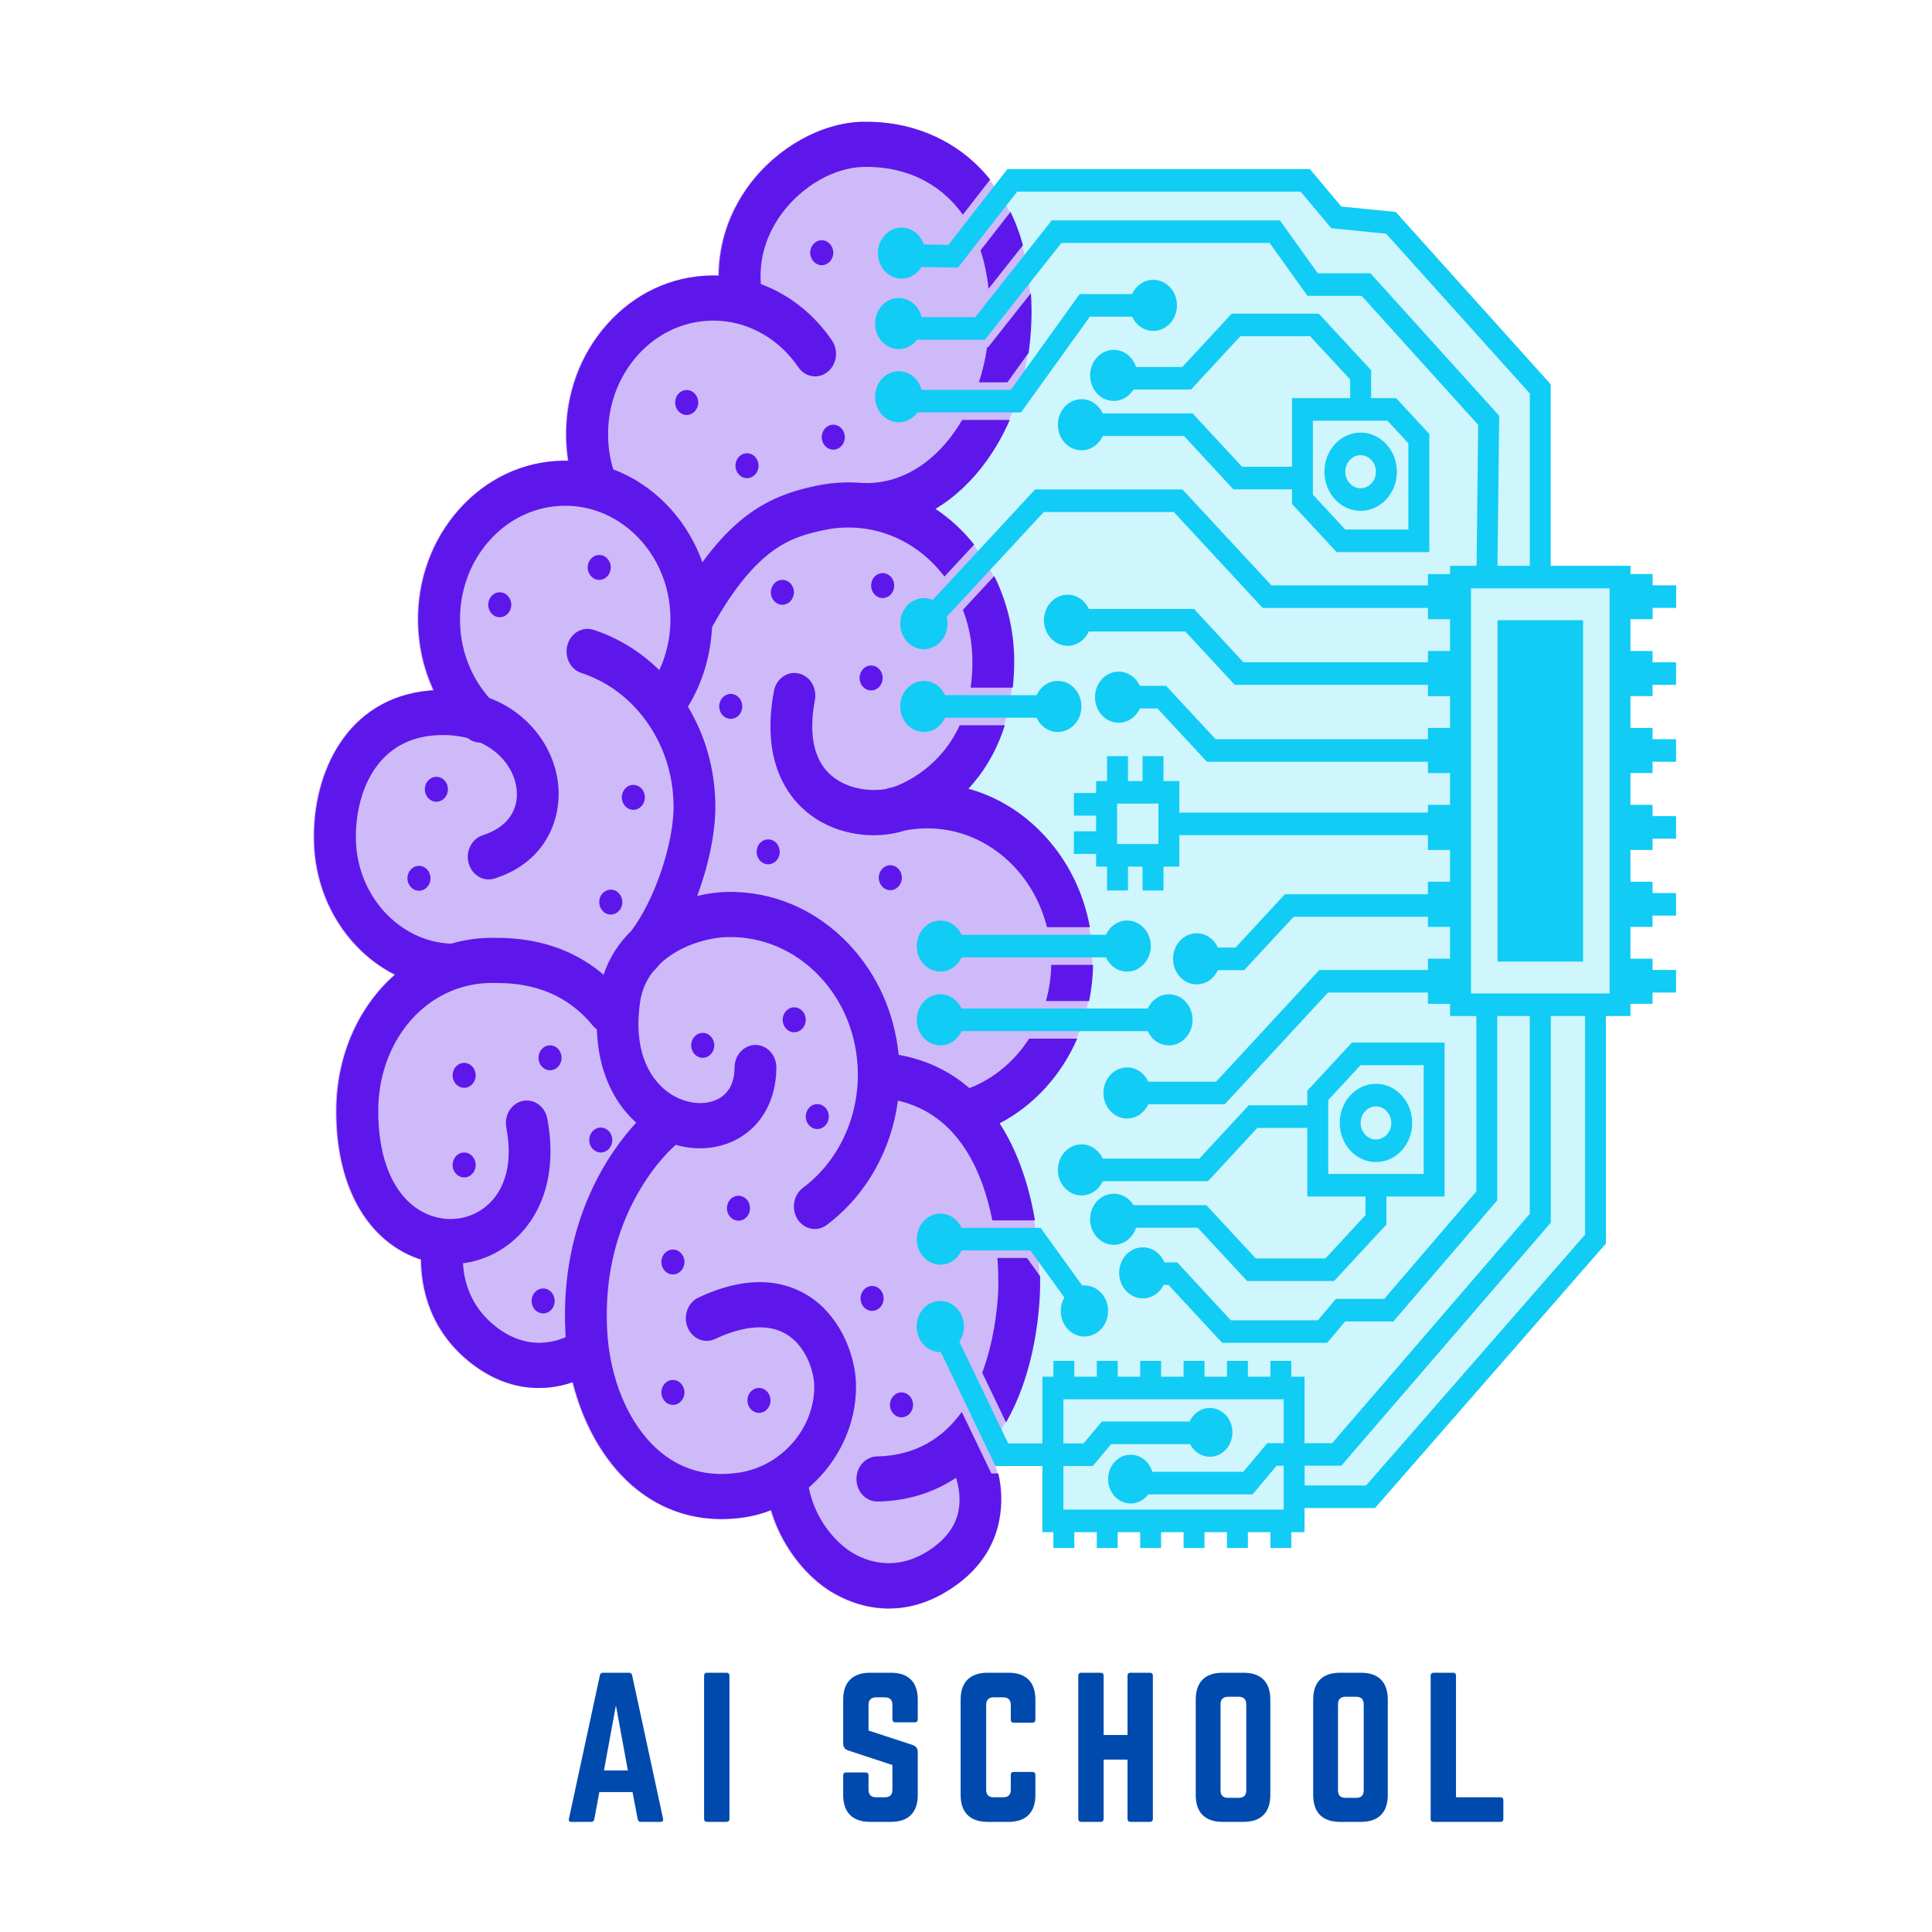 <svg xmlns="http://www.w3.org/2000/svg" xmlns:xlink="http://www.w3.org/1999/xlink" width="500" zoomAndPan="magnify" viewBox="0 0 375 375" height="500" preserveAspectRatio="xMidYMid meet" version="1.0"><defs><filter x="0%" y="0%" width="100%" height="100%" id="72229bd213"><feColorMatrix values="0 0 0 0 1 0 0 0 0 1 0 0 0 0 1 0 0 0 1 0" color-interpolation-filters="sRGB"/></filter><g/><clipPath id="c7a7f7cccc"><path d="M 60.797 23.582 L 213 23.582 L 213 312.332 L 60.797 312.332 Z M 60.797 23.582 " clip-rule="nonzero"/></clipPath><mask id="b58307851b"><g filter="url(#72229bd213)"><rect x="-37.5" width="450" fill="#000000" y="-37.5" height="450" fill-opacity="0.3"/></g></mask><clipPath id="de3c176aa4"><path d="M 0.797 0.582 L 152.398 0.582 L 152.398 289.332 L 0.797 289.332 Z M 0.797 0.582 " clip-rule="nonzero"/></clipPath><clipPath id="e89772b8a5"><rect x="0" width="153" y="0" height="290"/></clipPath><mask id="1d6c6c1ff9"><g filter="url(#72229bd213)"><rect x="-37.5" width="450" fill="#000000" y="-37.5" height="450" fill-opacity="0.2"/></g></mask><clipPath id="b44ee3be8b"><path d="M 0.199 1 L 135 1 L 135 261.922 L 0.199 261.922 Z M 0.199 1 " clip-rule="nonzero"/></clipPath><clipPath id="8795645239"><rect x="0" width="136" y="0" height="262"/></clipPath><clipPath id="f25bc6b77a"><path d="M 169 32 L 325.547 32 L 325.547 301 L 169 301 Z M 169 32 " clip-rule="nonzero"/></clipPath><clipPath id="ad603819ff"><path d="M 60.797 23.582 L 210 23.582 L 210 312.332 L 60.797 312.332 Z M 60.797 23.582 " clip-rule="nonzero"/></clipPath></defs><g clip-path="url(#c7a7f7cccc)"><g mask="url(#b58307851b)"><g transform="matrix(1, 0, 0, 1, 60, 23)"><g clip-path="url(#e89772b8a5)"><g clip-path="url(#de3c176aa4)"><path fill="#5e17eb" d="M 133.871 195.055 C 135.418 197.449 136.762 200.137 137.879 203.121 C 142.262 214.801 141.781 226.738 141.641 229.016 C 141.188 236.293 139.453 246.777 133.727 255.371 C 133.141 256.25 132.527 257.086 131.887 257.879 C 131.98 258.07 132.07 258.277 132.164 258.496 C 132.203 258.578 132.238 258.668 132.273 258.762 C 132.902 260.266 133.676 262.555 134.016 265.293 C 134.629 270.188 134.125 279.355 123.879 285.746 C 119.738 288.328 115.832 289.23 112.391 289.23 C 105.172 289.23 100.004 285.254 99.02 284.438 C 97.945 283.621 92.062 278.816 89.52 270.152 C 87.926 270.773 86.266 271.238 84.547 271.508 C 82.973 271.754 81.422 271.875 79.902 271.875 C 73.367 271.875 67.375 269.602 62.375 265.184 C 57.027 260.461 53.047 253.387 51.02 245.309 C 50.32 245.551 49.562 245.773 48.75 245.953 C 47.5 246.234 46.047 246.43 44.449 246.43 C 40.75 246.43 36.258 245.375 31.598 241.828 C 23.102 235.367 21.602 226.711 21.578 221.5 C 20.414 221.133 19.27 220.648 18.16 220.047 C 9.695 215.445 4.949 205.238 5.145 192.035 C 5.297 181.617 9.598 172.27 16.512 166.203 C 13.727 164.793 11.152 162.871 8.906 160.477 C 3.812 155.047 0.934 147.801 0.805 140.07 C 0.582 126.695 7.383 112.535 23.094 111.062 C 23.402 111.035 23.707 111.016 24.012 111 C 23.953 110.875 23.895 110.758 23.84 110.633 C 22.039 106.621 21.086 102.301 21.012 97.797 C 20.879 89.57 23.715 81.777 29.008 75.855 C 34.297 69.934 41.414 66.59 49.031 66.441 C 49.406 66.434 49.781 66.438 50.152 66.441 C 49.918 64.934 49.789 63.398 49.762 61.848 C 49.621 53.625 52.461 45.832 57.754 39.906 C 63.047 33.984 70.156 30.645 77.781 30.492 C 78.305 30.484 78.832 30.492 79.355 30.52 C 79.387 24.285 81.391 18.23 85.223 13.027 C 90.641 5.668 99.312 0.809 107.316 0.656 C 116.219 0.477 124.348 3.719 130.195 9.77 C 131.676 11.305 132.996 12.996 134.148 14.828 C 137.887 20.754 139.91 28.184 140.051 36.664 C 140.238 47.773 137.168 58.32 131.414 66.359 C 128.527 70.391 125.137 73.566 121.41 75.789 C 130.473 81.812 136.484 92.539 136.688 104.766 C 136.836 113.711 134.422 121.703 129.703 127.871 C 129.086 128.68 128.457 129.426 127.812 130.121 C 133.16 131.59 138.086 134.539 142.164 138.781 C 148.352 145.227 151.848 153.887 152 163.164 C 152.23 176.836 145.066 189.199 133.875 195.055 Z M 133.871 195.055 " fill-opacity="1" fill-rule="nonzero"/></g></g></g></g></g><g mask="url(#1d6c6c1ff9)"><g transform="matrix(1, 0, 0, 1, 181, 34)"><g clip-path="url(#8795645239)"><g clip-path="url(#b44ee3be8b)"><path fill="#11ccf5" d="M 134.754 79.656 L 133.305 160.305 L 129.16 161.523 L 128.539 205.43 L 86.07 256.418 L 69.906 256.418 L 70.113 261.562 L 23.707 260.664 L 22.875 248.344 L 12.93 247.762 L 11.27 247.762 C 11.234 247.668 11.195 247.578 11.16 247.496 C 11.066 247.277 10.977 247.074 10.883 246.879 C 11.527 246.086 12.137 245.25 12.723 244.371 C 18.449 235.777 20.188 225.293 20.637 218.016 C 20.777 215.738 21.258 203.801 16.875 192.121 C 15.758 189.137 14.414 186.449 12.867 184.055 C 24.059 178.203 31.223 165.836 30.992 152.164 C 30.84 142.887 27.348 134.227 21.16 127.781 C 17.078 123.539 12.156 120.59 6.809 119.121 C 7.453 118.426 8.078 117.676 8.695 116.871 C 13.418 110.703 15.836 102.711 15.684 93.766 C 15.48 81.539 9.473 70.816 0.406 64.789 C 4.133 62.566 7.527 59.391 10.41 55.359 C 16.164 47.32 19.23 36.77 19.047 25.664 C 18.906 17.184 16.883 9.754 13.141 3.828 L 15.852 1.031 L 72.219 1.031 L 77.984 7.125 L 88.965 9.531 L 117.965 41.711 L 117.965 77.238 L 134.75 79.656 Z M 134.754 79.656 " fill-opacity="1" fill-rule="nonzero"/></g></g></g></g><path fill="#11ccf5" d="M 218.77 178.672 C 216.965 178.672 215.406 179.801 214.656 181.441 L 186.648 181.441 C 185.898 179.801 184.34 178.672 182.531 178.672 C 179.996 178.672 177.941 180.891 177.941 183.629 C 177.941 186.367 179.996 188.586 182.531 188.586 C 184.34 188.586 185.898 187.457 186.648 185.82 L 214.656 185.82 C 215.406 187.457 216.965 188.586 218.77 188.586 C 221.305 188.586 223.363 186.367 223.363 183.629 C 223.363 180.891 221.309 178.672 218.77 178.672 Z M 218.77 178.672 " fill-opacity="1" fill-rule="nonzero"/><path fill="#11ccf5" d="M 210.488 259.414 C 213.023 259.414 215.082 257.191 215.082 254.453 C 215.082 251.715 213.027 249.496 210.488 249.496 C 210.344 249.496 210.199 249.504 210.059 249.52 L 201.98 238.328 L 186.652 238.328 C 185.902 236.691 184.344 235.559 182.535 235.559 C 180 235.559 177.941 237.781 177.941 240.52 C 177.941 243.258 179.996 245.477 182.535 245.477 C 184.344 245.477 185.902 244.344 186.652 242.707 L 200 242.707 L 206.59 251.844 C 206.156 252.602 205.898 253.492 205.898 254.453 C 205.898 257.191 207.953 259.414 210.492 259.414 Z M 210.488 259.414 " fill-opacity="1" fill-rule="nonzero"/><path fill="#11ccf5" d="M 220.512 238.297 L 232.473 238.297 L 242.059 248.641 L 258.945 248.641 L 269.102 237.68 L 269.102 232.238 L 280.395 232.238 L 280.395 202.367 L 262.402 202.367 L 253.75 211.703 L 253.75 214.543 L 242.375 214.543 L 232.789 224.891 L 214.047 224.891 C 213.297 223.25 211.738 222.121 209.93 222.121 C 207.395 222.121 205.336 224.34 205.336 227.078 C 205.336 229.816 207.391 232.035 209.93 232.035 C 211.738 232.035 213.297 230.906 214.047 229.27 L 234.473 229.27 L 244.059 218.922 L 253.75 218.922 L 253.75 232.238 L 265.043 232.238 L 265.043 235.863 L 257.262 244.262 L 243.738 244.262 L 234.152 233.918 L 220.008 233.918 C 219.188 232.578 217.781 231.699 216.184 231.699 C 213.648 231.699 211.59 233.918 211.59 236.656 C 211.59 239.395 213.645 241.617 216.184 241.617 C 218.188 241.617 219.887 240.227 220.512 238.297 Z M 257.809 213.52 L 264.082 206.746 L 276.336 206.746 L 276.336 227.859 L 257.809 227.859 Z M 257.809 213.52 " fill-opacity="1" fill-rule="nonzero"/><path fill="#11ccf5" d="M 226.887 202.906 C 229.422 202.906 231.477 200.688 231.477 197.949 C 231.477 195.211 229.422 192.992 226.887 192.992 C 225.078 192.992 223.52 194.121 222.77 195.762 L 186.648 195.762 C 185.898 194.121 184.34 192.992 182.531 192.992 C 179.996 192.992 177.941 195.211 177.941 197.949 C 177.941 200.688 179.996 202.906 182.531 202.906 C 184.34 202.906 185.898 201.777 186.648 200.141 L 222.77 200.141 C 223.52 201.777 225.078 202.906 226.887 202.906 Z M 226.887 202.906 " fill-opacity="1" fill-rule="nonzero"/><path fill="#11ccf5" d="M 183.438 139.309 L 201.195 139.309 C 201.945 140.949 203.504 142.078 205.312 142.078 C 207.848 142.078 209.906 139.859 209.906 137.121 C 209.906 134.383 207.852 132.164 205.312 132.164 C 203.504 132.164 201.945 133.293 201.195 134.93 L 183.438 134.93 C 182.688 133.293 181.133 132.164 179.324 132.164 C 176.789 132.164 174.73 134.383 174.73 137.121 C 174.73 139.859 176.785 142.078 179.324 142.078 C 181.133 142.078 182.688 140.949 183.438 139.309 Z M 183.438 139.309 " fill-opacity="1" fill-rule="nonzero"/><path fill="#11ccf5" d="M 178.074 80.047 L 198.184 80.047 L 211.547 61.461 L 219.734 61.461 C 220.484 63.098 222.043 64.23 223.852 64.23 C 226.387 64.23 228.445 62.012 228.445 59.273 C 228.445 56.535 226.387 54.312 223.852 54.312 C 222.043 54.312 220.484 55.445 219.734 57.082 L 209.559 57.082 L 196.199 75.668 L 178.867 75.668 C 178.324 73.582 176.555 72.051 174.449 72.051 C 171.914 72.051 169.855 74.273 169.855 77.012 C 169.855 79.75 171.91 81.969 174.449 81.969 C 175.926 81.969 177.234 81.215 178.074 80.047 Z M 178.074 80.047 " fill-opacity="1" fill-rule="nonzero"/><path fill="#11ccf5" d="M 290.668 120.383 L 307.27 120.383 L 307.27 186.637 L 290.668 186.637 Z M 290.668 120.383 " fill-opacity="1" fill-rule="nonzero"/><g clip-path="url(#f25bc6b77a)"><path fill="#11ccf5" d="M 320.773 120.18 L 320.773 117.992 L 325.336 117.992 L 325.336 113.609 L 320.773 113.609 L 320.773 111.422 L 316.484 111.422 L 316.484 109.816 L 300.996 109.816 L 300.996 74.598 L 270.91 41.141 L 260.355 40.09 L 254.242 32.809 L 195.551 32.809 L 184.082 47.531 L 179.312 47.449 C 178.676 45.543 176.988 44.176 175 44.176 C 172.465 44.176 170.406 46.395 170.406 49.133 C 170.406 51.871 172.461 54.09 175 54.09 C 176.613 54.09 178.031 53.188 178.852 51.824 L 185.941 51.945 L 197.441 37.191 L 252.445 37.191 L 258.41 44.297 L 269.043 45.355 L 296.938 76.375 L 296.938 109.82 L 290.66 109.82 L 290.992 80.703 L 265.996 53.039 L 255.777 53.039 L 248.426 42.777 L 204.145 42.777 L 189.297 61.559 L 178.887 61.559 C 178.375 59.422 176.586 57.844 174.445 57.844 C 171.91 57.844 169.855 60.066 169.855 62.805 C 169.855 65.543 171.91 67.762 174.445 67.762 C 175.883 67.762 177.16 67.051 178.004 65.938 L 191.168 65.938 L 206.016 47.156 L 246.434 47.156 L 253.785 57.418 L 264.285 57.418 L 286.914 82.465 L 286.605 109.82 L 281.453 109.82 L 281.453 111.426 L 277.168 111.426 L 277.168 113.617 L 246.766 113.617 L 229.516 95 L 200.91 95 L 181.035 116.449 C 180.504 116.219 179.93 116.09 179.324 116.09 C 176.789 116.09 174.73 118.312 174.73 121.051 C 174.73 123.789 176.785 126.008 179.324 126.008 C 181.859 126.008 183.914 123.789 183.914 121.051 C 183.914 120.59 183.852 120.145 183.742 119.723 L 202.59 99.383 L 227.836 99.383 L 245.082 118 L 277.164 118 L 277.164 120.188 L 281.453 120.188 L 281.453 126.359 L 277.164 126.359 L 277.164 128.551 L 241.352 128.551 L 231.762 118.203 L 211.34 118.203 C 210.59 116.562 209.031 115.434 207.223 115.434 C 204.688 115.434 202.629 117.652 202.629 120.391 C 202.629 123.129 204.684 125.348 207.223 125.348 C 209.031 125.348 210.59 124.219 211.34 122.582 L 230.082 122.582 L 239.668 132.93 L 277.16 132.93 L 277.16 135.117 L 281.449 135.117 L 281.449 141.289 L 277.16 141.289 L 277.16 143.477 L 235.941 143.477 L 226.352 133.133 L 221.246 133.133 C 220.496 131.492 218.938 130.363 217.129 130.363 C 214.594 130.363 212.539 132.582 212.539 135.32 C 212.539 138.059 214.594 140.277 217.129 140.277 C 218.938 140.277 220.496 139.148 221.246 137.512 L 224.672 137.512 L 234.258 147.859 L 277.16 147.859 L 277.16 150.047 L 281.449 150.047 L 281.449 156.219 L 277.16 156.219 L 277.16 157.719 L 228.906 157.719 L 228.906 151.609 L 225.832 151.609 L 225.832 146.766 L 221.773 146.766 L 221.773 151.609 L 218.941 151.609 L 218.941 146.766 L 214.883 146.766 L 214.883 151.609 L 212.758 151.609 L 212.758 153.926 L 208.441 153.926 L 208.441 158.305 L 212.758 158.305 L 212.758 161.359 L 208.441 161.359 L 208.441 165.738 L 212.758 165.738 L 212.758 168.207 L 214.883 168.207 L 214.883 172.836 L 218.941 172.836 L 218.941 168.207 L 221.773 168.207 L 221.773 172.836 L 225.832 172.836 L 225.832 168.207 L 228.906 168.207 L 228.906 162.098 L 277.16 162.098 L 277.16 164.977 L 281.449 164.977 L 281.449 171.148 L 277.16 171.148 L 277.16 173.57 L 249.406 173.57 L 239.82 183.918 L 236.395 183.918 C 235.645 182.281 234.086 181.148 232.277 181.148 C 229.742 181.148 227.688 183.367 227.688 186.105 C 227.688 188.844 229.742 191.066 232.277 191.066 C 234.086 191.066 235.645 189.934 236.395 188.297 L 241.5 188.297 L 251.09 177.949 L 277.164 177.949 L 277.164 179.906 L 281.453 179.906 L 281.453 186.078 L 277.164 186.078 L 277.164 188.266 L 256.094 188.266 L 236.039 209.961 L 222.883 209.961 C 222.137 208.32 220.578 207.191 218.77 207.191 C 216.234 207.191 214.176 209.41 214.176 212.148 C 214.176 214.887 216.23 217.105 218.77 217.105 C 220.578 217.105 222.137 215.977 222.883 214.34 L 237.719 214.34 L 257.773 192.645 L 277.16 192.645 L 277.16 194.836 L 281.449 194.836 L 281.449 197.207 L 286.562 197.207 L 286.562 231.262 L 268.684 252.113 L 259.289 252.113 L 255.801 256.266 L 238.906 256.266 L 228.496 245.027 L 226.008 245.027 C 225.289 243.305 223.684 242.102 221.82 242.102 C 219.285 242.102 217.227 244.32 217.227 247.059 C 217.227 249.797 219.281 252.016 221.82 252.016 C 223.566 252.016 225.086 250.961 225.863 249.406 L 226.812 249.406 L 237.223 260.645 L 257.602 260.645 L 261.086 256.492 L 270.453 256.492 L 290.613 232.98 L 290.613 197.207 L 296.93 197.207 L 296.93 235.605 L 258.566 280.121 L 253.211 280.121 L 253.211 267.223 L 250.641 267.223 L 250.641 264.152 L 246.582 264.152 L 246.582 267.223 L 242.219 267.223 L 242.219 264.152 L 238.16 264.152 L 238.16 267.223 L 233.793 267.223 L 233.793 264.152 L 229.734 264.152 L 229.734 267.223 L 225.371 267.223 L 225.371 264.152 L 221.312 264.152 L 221.312 267.223 L 216.945 267.223 L 216.945 264.152 L 212.887 264.152 L 212.887 267.223 L 208.523 267.223 L 208.523 264.152 L 204.465 264.152 L 204.465 267.223 L 202.324 267.223 L 202.324 280.168 L 195.691 280.168 L 186.207 260.414 C 186.77 259.59 187.105 258.578 187.105 257.477 C 187.105 254.738 185.051 252.52 182.512 252.52 C 179.973 252.52 177.918 254.738 177.918 257.477 C 177.918 260.215 179.973 262.438 182.512 262.438 C 182.543 262.438 182.574 262.43 182.605 262.43 L 193.223 284.547 L 202.32 284.547 L 202.32 297.395 L 204.461 297.395 L 204.461 300.465 L 208.52 300.465 L 208.52 297.395 L 212.887 297.395 L 212.887 300.465 L 216.945 300.465 L 216.945 297.395 L 221.309 297.395 L 221.309 300.465 L 225.367 300.465 L 225.367 297.395 L 229.734 297.395 L 229.734 300.465 L 233.793 300.465 L 233.793 297.395 L 238.156 297.395 L 238.156 300.465 L 242.215 300.465 L 242.215 297.395 L 246.582 297.395 L 246.582 300.465 L 250.637 300.465 L 250.637 297.395 L 253.211 297.395 L 253.211 292.707 L 266.891 292.707 L 311.703 241.387 L 311.703 197.207 L 316.469 197.207 L 316.469 194.836 L 320.758 194.836 L 320.758 192.645 L 325.324 192.645 L 325.324 188.266 L 320.758 188.266 L 320.758 186.078 L 316.469 186.078 L 316.469 179.906 L 320.758 179.906 L 320.758 177.715 L 325.324 177.715 L 325.324 173.336 L 320.758 173.336 L 320.758 171.148 L 316.469 171.148 L 316.469 164.977 L 320.758 164.977 L 320.758 162.785 L 325.324 162.785 L 325.324 158.406 L 320.758 158.406 L 320.758 156.219 L 316.469 156.219 L 316.469 150.047 L 320.758 150.047 L 320.758 147.859 L 325.324 147.859 L 325.324 143.477 L 320.758 143.477 L 320.758 141.289 L 316.469 141.289 L 316.469 135.117 L 320.758 135.117 L 320.758 132.93 L 325.324 132.93 L 325.324 128.551 L 320.758 128.551 L 320.758 126.359 L 316.469 126.359 L 316.469 120.188 L 320.758 120.188 Z M 224.852 163.828 L 216.824 163.828 L 216.824 155.984 L 224.852 155.984 Z M 230.988 280.301 C 231.734 281.766 233.172 282.754 234.828 282.754 C 237.25 282.754 239.215 280.637 239.215 278.02 C 239.215 275.406 237.25 273.289 234.828 273.289 C 233.105 273.289 231.617 274.363 230.902 275.922 L 213.875 275.922 L 210.312 280.168 L 206.402 280.168 L 206.402 271.602 L 249.168 271.602 L 249.168 280.121 L 245.984 280.121 L 241.316 285.684 L 223.656 285.684 C 223.102 283.758 221.438 282.359 219.469 282.359 C 217.047 282.359 215.082 284.477 215.082 287.094 C 215.082 289.707 217.047 291.824 219.469 291.824 C 220.844 291.824 222.074 291.137 222.879 290.062 L 243.113 290.062 L 247.785 284.5 L 249.168 284.5 L 249.168 293.016 L 206.402 293.016 L 206.402 284.547 L 212.109 284.547 L 215.672 280.305 L 230.984 280.305 Z M 307.66 239.648 L 265.156 288.328 L 253.227 288.328 L 253.227 284.492 L 260.348 284.492 L 301.004 237.32 L 301.004 197.203 L 307.664 197.203 L 307.664 239.645 Z M 312.426 192.828 L 285.512 192.828 L 285.512 114.195 L 312.426 114.195 Z M 312.426 192.828 " fill-opacity="1" fill-rule="nonzero"/></g><path fill="#11ccf5" d="M 267.07 210.371 C 263.195 210.371 260.039 213.777 260.039 217.965 C 260.039 222.152 263.195 225.555 267.07 225.555 C 270.949 225.555 274.105 222.152 274.105 217.965 C 274.105 213.777 270.949 210.371 267.07 210.371 Z M 267.07 221.172 C 265.43 221.172 264.098 219.734 264.098 217.965 C 264.098 216.195 265.43 214.754 267.07 214.754 C 268.711 214.754 270.047 216.195 270.047 217.965 C 270.047 219.734 268.711 221.172 267.07 221.172 Z M 267.07 221.172 " fill-opacity="1" fill-rule="nonzero"/><path fill="#11ccf5" d="M 255.969 60.879 L 239.082 60.879 L 229.496 71.227 L 220.512 71.227 C 219.887 69.297 218.188 67.906 216.184 67.906 C 213.648 67.906 211.59 70.125 211.59 72.863 C 211.59 75.602 213.645 77.824 216.184 77.824 C 217.781 77.824 219.188 76.941 220.008 75.605 L 231.176 75.605 L 240.762 65.258 L 254.289 65.258 L 262.07 73.656 L 262.07 77.281 L 250.777 77.281 L 250.777 90.602 L 241.086 90.602 L 231.496 80.254 L 214.047 80.254 C 213.297 78.617 211.738 77.484 209.93 77.484 C 207.395 77.484 205.336 79.707 205.336 82.445 C 205.336 85.184 207.391 87.402 209.93 87.402 C 211.738 87.402 213.297 86.27 214.047 84.633 L 229.816 84.633 L 239.402 94.98 L 250.777 94.98 L 250.777 97.816 L 259.426 107.156 L 277.422 107.156 L 277.422 84.223 L 270.988 77.281 L 266.129 77.281 L 266.129 71.844 Z M 273.363 86.039 L 273.363 102.777 L 261.109 102.777 L 254.832 96.008 L 254.832 81.664 L 269.309 81.664 Z M 273.363 86.039 " fill-opacity="1" fill-rule="nonzero"/><path fill="#11ccf5" d="M 264.098 99.152 C 267.973 99.152 271.129 95.75 271.129 91.562 C 271.129 87.379 267.973 83.973 264.098 83.973 C 260.219 83.973 257.066 87.379 257.066 91.562 C 257.066 95.75 260.219 99.152 264.098 99.152 Z M 264.098 88.352 C 265.738 88.352 267.07 89.793 267.07 91.562 C 267.07 93.332 265.738 94.773 264.098 94.773 C 262.457 94.773 261.121 93.332 261.121 91.562 C 261.121 89.793 262.457 88.352 264.098 88.352 Z M 264.098 88.352 " fill-opacity="1" fill-rule="nonzero"/><path fill="#5e17eb" d="M 125.172 154.766 C 125.172 156.102 124.168 157.184 122.934 157.184 C 121.699 157.184 120.691 156.102 120.691 154.766 C 120.691 153.434 121.695 152.348 122.934 152.348 C 124.172 152.348 125.172 153.43 125.172 154.766 Z M 125.172 154.766 " fill-opacity="1" fill-rule="nonzero"/><path fill="#5e17eb" d="M 99.242 117.383 C 99.242 118.719 98.238 119.805 97 119.805 C 95.762 119.805 94.762 118.719 94.762 117.383 C 94.762 116.047 95.766 114.965 97 114.965 C 98.234 114.965 99.242 116.051 99.242 117.383 Z M 99.242 117.383 " fill-opacity="1" fill-rule="nonzero"/><path fill="#5e17eb" d="M 118.551 110.137 C 118.551 111.473 117.547 112.559 116.312 112.559 C 115.078 112.559 114.07 111.473 114.07 110.137 C 114.07 108.801 115.074 107.719 116.312 107.719 C 117.551 107.719 118.551 108.801 118.551 110.137 Z M 118.551 110.137 " fill-opacity="1" fill-rule="nonzero"/><path fill="#5e17eb" d="M 120.723 175.711 C 120.41 177.004 119.184 177.781 117.984 177.441 C 116.789 177.105 116.07 175.785 116.383 174.488 C 116.695 173.195 117.922 172.422 119.121 172.758 C 120.316 173.094 121.035 174.418 120.723 175.711 Z M 120.723 175.711 " fill-opacity="1" fill-rule="nonzero"/><path fill="#5e17eb" d="M 86.871 153.809 C 86.559 155.102 85.336 155.879 84.137 155.539 C 82.938 155.203 82.219 153.883 82.531 152.586 C 82.844 151.297 84.07 150.523 85.266 150.855 C 86.465 151.195 87.184 152.516 86.871 153.809 Z M 86.871 153.809 " fill-opacity="1" fill-rule="nonzero"/><path fill="#5e17eb" d="M 151.344 165.34 C 151.344 165.664 151.285 165.973 151.172 166.266 C 151.059 166.562 150.898 166.824 150.688 167.051 C 150.477 167.281 150.234 167.453 149.961 167.578 C 149.684 167.699 149.398 167.762 149.102 167.762 C 148.805 167.762 148.52 167.699 148.242 167.578 C 147.969 167.453 147.727 167.281 147.516 167.051 C 147.305 166.824 147.145 166.562 147.031 166.266 C 146.918 165.973 146.859 165.664 146.859 165.34 C 146.859 165.02 146.918 164.711 147.031 164.414 C 147.145 164.117 147.305 163.855 147.516 163.629 C 147.727 163.402 147.969 163.227 148.242 163.105 C 148.52 162.984 148.805 162.922 149.102 162.922 C 149.398 162.922 149.684 162.984 149.961 163.105 C 150.234 163.227 150.477 163.402 150.688 163.629 C 150.898 163.855 151.059 164.117 151.172 164.414 C 151.285 164.711 151.344 165.02 151.344 165.34 Z M 151.344 165.34 " fill-opacity="1" fill-rule="nonzero"/><path fill="#5e17eb" d="M 118.848 221.281 C 118.848 222.617 117.844 223.699 116.609 223.699 C 115.375 223.699 114.367 222.617 114.367 221.281 C 114.367 219.945 115.371 218.859 116.609 218.859 C 117.848 218.859 118.848 219.945 118.848 221.281 Z M 118.848 221.281 " fill-opacity="1" fill-rule="nonzero"/><path fill="#5e17eb" d="M 109.004 205.316 C 109.004 206.652 108 207.738 106.766 207.738 C 105.527 207.738 104.523 206.652 104.523 205.316 C 104.523 203.98 105.527 202.898 106.766 202.898 C 108 202.898 109.004 203.98 109.004 205.316 Z M 109.004 205.316 " fill-opacity="1" fill-rule="nonzero"/><path fill="#5e17eb" d="M 92.332 208.723 C 92.332 209.043 92.273 209.352 92.16 209.648 C 92.047 209.945 91.883 210.207 91.676 210.434 C 91.465 210.66 91.223 210.836 90.945 210.957 C 90.672 211.082 90.387 211.141 90.09 211.141 C 89.793 211.141 89.508 211.082 89.23 210.957 C 88.957 210.836 88.715 210.66 88.504 210.434 C 88.293 210.207 88.133 209.945 88.02 209.648 C 87.906 209.352 87.848 209.043 87.848 208.723 C 87.848 208.402 87.906 208.094 88.02 207.797 C 88.133 207.5 88.293 207.238 88.504 207.012 C 88.715 206.785 88.957 206.609 89.23 206.484 C 89.508 206.363 89.793 206.301 90.09 206.301 C 90.387 206.301 90.672 206.363 90.945 206.484 C 91.223 206.609 91.465 206.785 91.676 207.012 C 91.883 207.238 92.047 207.5 92.16 207.797 C 92.273 208.094 92.332 208.402 92.332 208.723 Z M 92.332 208.723 " fill-opacity="1" fill-rule="nonzero"/><path fill="#5e17eb" d="M 83.562 170.477 C 83.562 171.812 82.559 172.895 81.324 172.895 C 80.09 172.895 79.082 171.812 79.082 170.477 C 79.082 169.141 80.086 168.055 81.324 168.055 C 82.559 168.055 83.562 169.141 83.562 170.477 Z M 83.562 170.477 " fill-opacity="1" fill-rule="nonzero"/><path fill="#5e17eb" d="M 92.332 226.117 C 92.332 227.453 91.328 228.539 90.09 228.539 C 88.852 228.539 87.848 227.453 87.848 226.117 C 87.848 224.781 88.852 223.699 90.09 223.699 C 91.328 223.699 92.332 224.785 92.332 226.117 Z M 92.332 226.117 " fill-opacity="1" fill-rule="nonzero"/><path fill="#5e17eb" d="M 130.613 242.531 C 129.375 242.531 128.371 243.617 128.371 244.953 C 128.371 246.289 129.375 247.371 130.613 247.371 C 131.852 247.371 132.855 246.289 132.855 244.953 C 132.855 243.617 131.852 242.531 130.613 242.531 Z M 130.613 242.531 " fill-opacity="1" fill-rule="nonzero"/><path fill="#5e17eb" d="M 149.559 271.82 C 149.559 270.484 148.555 269.398 147.316 269.398 C 146.078 269.398 145.074 270.484 145.074 271.82 C 145.074 273.156 146.078 274.238 147.316 274.238 C 148.555 274.238 149.559 273.156 149.559 271.82 Z M 149.559 271.82 " fill-opacity="1" fill-rule="nonzero"/><path fill="#5e17eb" d="M 130.613 267.848 C 129.375 267.848 128.371 268.93 128.371 270.266 C 128.371 271.602 129.375 272.688 130.613 272.688 C 131.852 272.688 132.855 271.602 132.855 270.266 C 132.855 268.93 131.852 267.848 130.613 267.848 Z M 130.613 267.848 " fill-opacity="1" fill-rule="nonzero"/><path fill="#5e17eb" d="M 145.578 234.516 C 145.578 234.836 145.523 235.145 145.406 235.441 C 145.293 235.738 145.133 236 144.922 236.227 C 144.711 236.453 144.469 236.629 144.195 236.75 C 143.922 236.871 143.633 236.934 143.336 236.934 C 143.039 236.934 142.754 236.871 142.48 236.75 C 142.203 236.629 141.961 236.453 141.75 236.227 C 141.543 236 141.379 235.738 141.266 235.441 C 141.152 235.145 141.094 234.836 141.094 234.516 C 141.094 234.191 141.152 233.883 141.266 233.59 C 141.379 233.293 141.543 233.031 141.75 232.805 C 141.961 232.574 142.203 232.402 142.48 232.277 C 142.754 232.156 143.039 232.094 143.336 232.094 C 143.633 232.094 143.922 232.156 144.195 232.277 C 144.469 232.402 144.711 232.574 144.922 232.805 C 145.133 233.031 145.293 233.293 145.406 233.59 C 145.523 233.883 145.578 234.191 145.578 234.516 Z M 145.578 234.516 " fill-opacity="1" fill-rule="nonzero"/><path fill="#5e17eb" d="M 172.738 272.684 C 172.738 274.02 173.746 275.105 174.98 275.105 C 176.219 275.105 177.223 274.02 177.223 272.684 C 177.223 271.348 176.219 270.266 174.98 270.266 C 173.746 270.266 172.738 271.348 172.738 272.684 Z M 172.738 272.684 " fill-opacity="1" fill-rule="nonzero"/><path fill="#5e17eb" d="M 167.031 252.027 C 167.031 253.363 168.039 254.445 169.273 254.445 C 170.512 254.445 171.516 253.363 171.516 252.027 C 171.516 250.688 170.512 249.605 169.273 249.605 C 168.039 249.605 167.031 250.688 167.031 252.027 Z M 167.031 252.027 " fill-opacity="1" fill-rule="nonzero"/><path fill="#5e17eb" d="M 154.156 195.52 C 152.918 195.52 151.914 196.605 151.914 197.941 C 151.914 199.277 152.918 200.363 154.156 200.363 C 155.395 200.363 156.398 199.277 156.398 197.941 C 156.398 196.605 155.395 195.52 154.156 195.52 Z M 154.156 195.52 " fill-opacity="1" fill-rule="nonzero"/><path fill="#5e17eb" d="M 158.637 219.145 C 159.875 219.145 160.879 218.059 160.879 216.723 C 160.879 215.387 159.875 214.305 158.637 214.305 C 157.398 214.305 156.395 215.387 156.395 216.723 C 156.395 218.059 157.398 219.145 158.637 219.145 Z M 158.637 219.145 " fill-opacity="1" fill-rule="nonzero"/><path fill="#5e17eb" d="M 134.16 202.898 C 134.16 204.234 135.164 205.32 136.398 205.32 C 137.637 205.32 138.641 204.234 138.641 202.898 C 138.641 201.562 137.637 200.48 136.398 200.48 C 135.164 200.48 134.16 201.562 134.16 202.898 Z M 134.16 202.898 " fill-opacity="1" fill-rule="nonzero"/><path fill="#5e17eb" d="M 170.566 170.359 C 170.566 171.695 171.57 172.781 172.809 172.781 C 174.047 172.781 175.051 171.695 175.051 170.359 C 175.051 169.023 174.047 167.941 172.809 167.941 C 171.57 167.941 170.566 169.023 170.566 170.359 Z M 170.566 170.359 " fill-opacity="1" fill-rule="nonzero"/><path fill="#5e17eb" d="M 144.078 137.109 C 144.078 137.43 144.02 137.738 143.906 138.035 C 143.793 138.332 143.633 138.594 143.422 138.82 C 143.211 139.047 142.969 139.223 142.695 139.344 C 142.418 139.469 142.133 139.531 141.836 139.531 C 141.539 139.531 141.254 139.469 140.977 139.344 C 140.703 139.223 140.461 139.047 140.25 138.82 C 140.039 138.594 139.879 138.332 139.766 138.035 C 139.652 137.738 139.594 137.43 139.594 137.109 C 139.594 136.789 139.652 136.48 139.766 136.184 C 139.879 135.887 140.039 135.625 140.25 135.398 C 140.461 135.172 140.703 134.996 140.977 134.875 C 141.254 134.75 141.539 134.691 141.836 134.691 C 142.133 134.691 142.418 134.75 142.695 134.875 C 142.969 134.996 143.211 135.172 143.422 135.398 C 143.633 135.625 143.793 135.887 143.906 136.184 C 144.02 136.48 144.078 136.789 144.078 137.109 Z M 144.078 137.109 " fill-opacity="1" fill-rule="nonzero"/><path fill="#5e17eb" d="M 131.043 78.125 C 131.043 79.461 132.047 80.543 133.285 80.543 C 134.523 80.543 135.527 79.461 135.527 78.125 C 135.527 76.789 134.523 75.703 133.285 75.703 C 132.047 75.703 131.043 76.789 131.043 78.125 Z M 131.043 78.125 " fill-opacity="1" fill-rule="nonzero"/><path fill="#5e17eb" d="M 157.258 49.051 C 157.258 50.387 158.262 51.473 159.5 51.473 C 160.738 51.473 161.742 50.387 161.742 49.051 C 161.742 47.715 160.738 46.629 159.5 46.629 C 158.262 46.629 157.258 47.715 157.258 49.051 Z M 157.258 49.051 " fill-opacity="1" fill-rule="nonzero"/><path fill="#5e17eb" d="M 142.75 90.395 C 142.75 91.73 143.754 92.816 144.992 92.816 C 146.23 92.816 147.234 91.73 147.234 90.395 C 147.234 89.059 146.23 87.977 144.992 87.977 C 143.754 87.977 142.75 89.059 142.75 90.395 Z M 142.75 90.395 " fill-opacity="1" fill-rule="nonzero"/><path fill="#5e17eb" d="M 159.5 84.855 C 159.5 86.191 160.504 87.277 161.742 87.277 C 162.98 87.277 163.984 86.191 163.984 84.855 C 163.984 83.52 162.98 82.434 161.742 82.434 C 160.504 82.434 159.5 83.52 159.5 84.855 Z M 159.5 84.855 " fill-opacity="1" fill-rule="nonzero"/><path fill="#5e17eb" d="M 154.102 114.965 C 154.102 115.289 154.043 115.598 153.93 115.895 C 153.816 116.188 153.656 116.449 153.445 116.68 C 153.234 116.906 152.992 117.078 152.719 117.203 C 152.441 117.324 152.156 117.387 151.859 117.387 C 151.562 117.387 151.277 117.324 151 117.203 C 150.727 117.078 150.484 116.906 150.273 116.68 C 150.062 116.449 149.902 116.188 149.789 115.895 C 149.676 115.598 149.617 115.289 149.617 114.965 C 149.617 114.645 149.676 114.336 149.789 114.039 C 149.902 113.742 150.062 113.48 150.273 113.254 C 150.484 113.027 150.727 112.855 151 112.73 C 151.277 112.609 151.562 112.547 151.859 112.547 C 152.156 112.547 152.441 112.609 152.719 112.73 C 152.992 112.855 153.234 113.027 153.445 113.254 C 153.656 113.48 153.816 113.742 153.93 114.039 C 154.043 114.336 154.102 114.645 154.102 114.965 Z M 154.102 114.965 " fill-opacity="1" fill-rule="nonzero"/><path fill="#5e17eb" d="M 166.84 131.594 C 166.84 132.93 167.844 134.012 169.082 134.012 C 170.32 134.012 171.324 132.93 171.324 131.594 C 171.324 130.254 170.32 129.172 169.082 129.172 C 167.844 129.172 166.84 130.254 166.84 131.594 Z M 166.84 131.594 " fill-opacity="1" fill-rule="nonzero"/><path fill="#5e17eb" d="M 173.566 113.656 C 173.566 113.98 173.508 114.289 173.395 114.586 C 173.281 114.879 173.121 115.141 172.91 115.371 C 172.699 115.598 172.457 115.77 172.184 115.895 C 171.906 116.016 171.621 116.078 171.324 116.078 C 171.027 116.078 170.742 116.016 170.465 115.895 C 170.191 115.77 169.949 115.598 169.738 115.371 C 169.527 115.141 169.367 114.879 169.254 114.586 C 169.141 114.289 169.082 113.98 169.082 113.656 C 169.082 113.336 169.141 113.027 169.254 112.73 C 169.367 112.434 169.527 112.172 169.738 111.945 C 169.949 111.719 170.191 111.543 170.465 111.422 C 170.742 111.301 171.027 111.238 171.324 111.238 C 171.621 111.238 171.906 111.301 172.184 111.422 C 172.457 111.543 172.699 111.719 172.91 111.945 C 173.121 112.172 173.281 112.434 173.395 112.73 C 173.508 113.027 173.566 113.336 173.566 113.656 Z M 173.566 113.656 " fill-opacity="1" fill-rule="nonzero"/><path fill="#5e17eb" d="M 107.668 252.512 C 107.668 252.832 107.609 253.141 107.496 253.438 C 107.383 253.734 107.219 253.996 107.012 254.223 C 106.801 254.449 106.559 254.625 106.281 254.746 C 106.008 254.871 105.723 254.93 105.426 254.93 C 105.129 254.93 104.84 254.871 104.566 254.746 C 104.293 254.625 104.051 254.449 103.84 254.223 C 103.629 253.996 103.469 253.734 103.355 253.438 C 103.238 253.141 103.184 252.832 103.184 252.512 C 103.184 252.191 103.238 251.883 103.355 251.586 C 103.469 251.289 103.629 251.027 103.84 250.801 C 104.051 250.574 104.293 250.398 104.566 250.277 C 104.84 250.152 105.129 250.09 105.426 250.09 C 105.723 250.09 106.008 250.152 106.281 250.277 C 106.559 250.398 106.801 250.574 107.012 250.801 C 107.219 251.027 107.383 251.289 107.496 251.586 C 107.609 251.883 107.668 252.191 107.668 252.512 Z M 107.668 252.512 " fill-opacity="1" fill-rule="nonzero"/><path fill="#5e17eb" d="M 204.043 187.277 C 204 189.703 203.645 192.059 203.016 194.301 L 211.402 194.301 C 211.867 192.023 212.129 189.676 212.16 187.277 Z M 204.043 187.277 " fill-opacity="1" fill-rule="nonzero"/><path fill="#5e17eb" d="M 189.863 150.852 C 192.137 147.883 193.867 144.484 195.043 140.766 L 186.281 140.766 C 182.555 148.902 175.684 151.953 173.559 152.719 C 173.164 152.809 172.77 152.898 172.379 153 C 172.223 153.039 172.078 153.09 171.934 153.148 C 168.789 153.699 164.082 153.164 160.957 150.152 C 157.895 147.195 156.953 142.387 158.172 135.859 C 158.613 133.488 157.188 131.176 154.992 130.703 C 152.797 130.227 150.656 131.762 150.215 134.133 C 147.945 146.324 151.863 153.121 155.551 156.684 C 159.598 160.582 164.871 162.121 169.582 162.121 C 171.754 162.121 173.805 161.789 175.562 161.219 C 176.867 160.961 178.199 160.812 179.547 160.785 C 185.973 160.664 192.062 163.246 196.691 168.062 C 199.875 171.379 202.098 175.48 203.215 179.973 L 211.551 179.973 C 210.289 173.066 207.117 166.75 202.324 161.758 C 198.246 157.512 193.32 154.562 187.973 153.094 C 188.617 152.398 189.246 151.648 189.863 150.844 Z M 189.863 150.852 " fill-opacity="1" fill-rule="nonzero"/><path fill="#5e17eb" d="M 191.875 56.047 L 198.559 47.59 C 197.926 45.301 197.121 43.141 196.145 41.121 L 190.316 48.598 C 191.074 50.891 191.598 53.379 191.871 56.051 Z M 191.875 56.047 " fill-opacity="1" fill-rule="nonzero"/><path fill="#5e17eb" d="M 196.574 133.473 C 196.785 131.613 196.883 129.703 196.852 127.742 C 196.754 121.984 195.367 116.562 192.98 111.805 L 186.898 118.371 C 188.031 121.316 188.684 124.527 188.738 127.898 C 188.773 129.906 188.645 131.758 188.398 133.469 L 196.574 133.469 Z M 196.574 133.473 " fill-opacity="1" fill-rule="nonzero"/><g clip-path="url(#ad603819ff)"><path fill="#5e17eb" d="M 209.09 201.602 L 199.746 201.602 C 196.973 205.922 192.98 209.332 188.168 211.207 C 184.297 207.859 179.691 205.68 174.43 204.738 C 173.609 196.492 170.176 188.887 164.578 183.059 C 158.262 176.48 149.949 172.965 141.172 173.121 C 139.379 173.16 137.383 173.406 135.32 173.902 C 137.562 167.914 138.938 161.426 138.848 156.016 C 138.734 149.23 136.902 142.781 133.531 137.172 C 136.336 132.578 137.953 127.246 138.203 121.73 C 147.07 105.719 154.129 104.168 159.832 102.91 C 161.262 102.594 162.742 102.418 164.234 102.391 C 164.668 102.383 165.078 102.387 165.465 102.398 L 165.539 102.398 C 165.973 102.418 166.41 102.449 166.84 102.492 C 166.871 102.492 166.902 102.496 166.938 102.5 C 173.578 103.168 179.379 106.699 183.32 111.914 L 189.086 105.695 C 186.934 102.996 184.406 100.652 181.574 98.773 C 185.297 96.547 188.691 93.375 191.578 89.34 C 193.297 86.934 194.773 84.309 196 81.508 L 186.758 81.508 C 186.258 82.363 185.723 83.191 185.156 83.984 C 180.73 90.168 174.848 93.637 168.59 93.762 C 168.211 93.77 167.844 93.766 167.5 93.75 C 167.406 93.742 167.316 93.738 167.227 93.738 C 166.738 93.699 166.25 93.668 165.762 93.648 L 165.688 93.648 C 165.18 93.629 164.641 93.621 164.09 93.637 C 162.094 93.676 160.113 93.91 158.207 94.332 C 151.41 95.828 144.195 98.316 136.336 109.141 C 136.215 108.797 136.09 108.457 135.957 108.121 C 132.801 100.148 126.562 93.93 119.031 91.105 C 118.406 89.043 118.07 86.887 118.031 84.676 C 117.934 78.789 119.969 73.215 123.754 68.973 C 127.539 64.734 132.629 62.344 138.086 62.238 C 139.062 62.219 140.043 62.273 141.004 62.406 C 146.543 63.145 151.625 66.379 154.945 71.266 C 156.27 73.215 158.809 73.637 160.613 72.211 C 162.422 70.781 162.809 68.043 161.488 66.09 C 158.016 60.973 153.156 57.16 147.68 55.133 C 147.223 49.098 149.547 44.438 151.734 41.465 C 155.711 36.074 161.949 32.512 167.625 32.402 C 174.469 32.262 180.395 34.578 184.738 39.082 C 185.512 39.883 186.223 40.758 186.879 41.68 L 192.199 34.855 C 191.613 34.129 191.004 33.43 190.359 32.762 C 184.516 26.699 176.383 23.457 167.48 23.633 C 159.48 23.789 150.805 28.645 145.383 36.004 C 141.555 41.203 139.551 47.258 139.516 53.492 C 138.992 53.473 138.465 53.461 137.941 53.473 C 130.32 53.621 123.207 56.965 117.914 62.887 C 112.621 68.809 109.785 76.598 109.922 84.824 C 109.945 86.379 110.078 87.914 110.312 89.422 C 109.941 89.414 109.566 89.41 109.195 89.418 C 101.574 89.562 94.461 92.91 89.168 98.832 C 83.879 104.758 81.039 112.551 81.176 120.777 C 81.25 125.277 82.203 129.598 84.004 133.609 C 84.059 133.734 84.117 133.852 84.172 133.977 C 83.867 133.992 83.562 134.016 83.254 134.043 C 67.547 135.512 60.742 149.676 60.969 163.051 C 61.094 170.781 63.973 178.027 69.07 183.457 C 71.316 185.855 73.891 187.777 76.672 189.188 C 69.758 195.25 65.461 204.602 65.309 215.02 C 65.113 228.219 69.859 238.43 78.328 243.027 C 79.434 243.625 80.578 244.113 81.742 244.48 C 81.766 249.695 83.27 258.348 91.762 264.809 C 96.418 268.355 100.918 269.406 104.613 269.406 C 106.211 269.406 107.664 269.215 108.914 268.934 C 109.723 268.754 110.48 268.531 111.18 268.293 C 113.211 276.363 117.191 283.438 122.539 288.164 C 127.539 292.582 133.527 294.855 140.066 294.855 C 141.586 294.855 143.137 294.73 144.707 294.488 C 146.43 294.215 148.09 293.754 149.68 293.133 C 152.223 301.797 158.105 306.598 159.184 307.418 C 160.168 308.234 165.336 312.211 172.555 312.211 C 175.996 312.211 179.902 311.309 184.043 308.723 C 194.289 302.336 194.789 293.168 194.18 288.266 C 194.082 287.473 193.938 286.715 193.781 286.004 L 192.426 286.004 L 186.684 274.051 C 183.191 278.887 177.988 282.539 170.219 282.691 C 167.98 282.734 166.195 284.734 166.238 287.148 C 166.277 289.539 168.082 291.449 170.293 291.449 L 170.367 291.449 C 176.059 291.34 181.184 289.766 185.574 286.832 C 186.105 288.582 186.5 290.91 186.043 293.262 C 185.438 296.363 183.398 299.012 179.988 301.141 C 171.512 306.43 164.613 300.875 164.148 300.488 C 164.027 300.379 164.008 300.359 163.867 300.262 C 163.625 300.086 158.426 296.148 156.992 288.73 C 162.645 283.875 166.242 276.609 166.156 268.883 C 166.09 263.387 163.398 256.016 157.523 251.926 C 153.449 249.09 146.332 246.777 135.551 251.867 C 133.496 252.836 132.562 255.418 133.457 257.633 C 134.355 259.855 136.75 260.863 138.801 259.895 C 142.93 257.945 148.773 256.258 153.125 259.293 C 156.676 261.762 158.012 266.449 158.043 269 C 158.141 277.145 151.77 284.531 143.547 285.82 C 137.434 286.781 132.098 285.289 127.688 281.391 C 122.004 276.371 118.324 267.66 117.844 258.086 C 117.352 248.324 119.379 239.383 123.863 231.52 C 127.227 225.625 130.805 222.539 130.895 222.461 C 130.988 222.383 131.074 222.297 131.16 222.215 C 135.254 223.383 139.527 223.039 143.121 221.082 C 147.895 218.48 150.656 213.434 150.695 207.23 C 150.711 204.816 148.91 202.84 146.668 202.82 L 146.637 202.82 C 144.414 202.82 142.598 204.762 142.578 207.168 C 142.559 210.094 141.512 212.145 139.465 213.262 C 136.613 214.812 132.445 214.184 129.32 211.73 C 126.781 209.738 122.754 204.855 124.242 194.488 C 124.562 192.246 125.426 190.34 126.625 188.746 C 127.141 188.227 127.652 187.656 128.152 187.047 C 131.898 183.496 137.453 181.961 141.316 181.887 C 147.926 181.758 154.188 184.414 158.945 189.371 C 163.699 194.324 166.387 200.98 166.504 208.113 C 166.652 217.066 162.664 225.461 155.836 230.57 C 153.992 231.949 153.535 234.676 154.812 236.664 C 155.598 237.895 156.863 238.551 158.148 238.551 C 158.945 238.551 159.75 238.297 160.457 237.77 C 168.059 232.082 173.008 223.324 174.289 213.629 C 181.793 215.383 187.246 220.676 190.52 229.395 C 191.457 231.906 192.133 234.449 192.609 236.875 L 200.887 236.875 C 200.309 233.465 199.414 229.773 198.039 226.105 C 196.918 223.125 195.578 220.434 194.031 218.039 C 200.742 214.531 206 208.68 209.086 201.609 Z M 109.738 258.555 C 109.754 258.879 109.777 259.207 109.797 259.531 C 107.113 260.715 102.023 261.898 96.438 257.652 C 91.227 253.688 90.035 248.523 89.871 245.203 C 93.262 244.754 96.527 243.375 99.285 241.094 C 105.613 235.855 108.137 227.109 106.223 217.098 C 105.77 214.73 103.621 213.207 101.426 213.695 C 99.234 214.184 97.82 216.504 98.277 218.871 C 99.559 225.562 98.164 230.984 94.348 234.145 C 90.898 237 86.043 237.414 81.977 235.207 C 76.398 232.176 73.281 224.867 73.426 215.156 C 73.586 204.117 79.93 194.719 89.211 191.762 C 91.098 191.16 93.07 190.836 95.066 190.797 L 95.246 190.797 C 95.371 190.793 95.5 190.789 95.625 190.793 C 95.703 190.797 95.781 190.797 95.859 190.797 L 96.152 190.797 C 99.504 190.824 108.41 190.891 115.062 199.074 C 115.301 199.363 115.562 199.605 115.848 199.809 C 116.09 207.289 118.742 213.641 123.484 217.91 C 118.676 223.098 108.637 236.656 109.742 258.559 Z M 122.492 180.723 C 120.188 182.969 118.297 185.77 117.156 189.191 C 108.867 182.137 99.582 182.062 96.207 182.039 L 95.82 182.039 C 95.82 182.039 95.801 182.031 95.793 182.031 C 95.586 182.031 95.375 182.031 95.168 182.035 C 95.082 182.035 95.008 182.035 94.914 182.039 C 92.418 182.086 89.949 182.465 87.566 183.164 C 77.508 182.797 69.262 173.824 69.078 162.895 C 68.938 154.266 72.75 143.816 83.957 142.766 C 86.516 142.527 88.812 142.738 90.82 143.281 C 91.535 143.855 92.379 144.141 93.219 144.141 C 97.164 145.953 99.598 149.199 100.188 152.594 C 100.961 157.031 98.539 160.59 93.715 162.113 C 91.566 162.793 90.332 165.223 90.961 167.543 C 91.594 169.867 93.844 171.199 95.996 170.52 C 106.191 167.305 109.453 158.387 108.164 150.977 C 107.039 144.492 102.383 138.277 94.969 135.473 C 94.926 135.422 94.879 135.371 94.84 135.324 C 94.824 135.309 94.809 135.289 94.793 135.27 C 94.664 135.125 94.535 134.969 94.402 134.809 C 93.164 133.297 92.121 131.609 91.309 129.793 C 90.023 126.926 89.34 123.836 89.289 120.617 C 89.191 114.727 91.223 109.148 95.012 104.91 C 98.797 100.672 103.887 98.281 109.344 98.172 C 111.227 98.137 113.102 98.375 114.91 98.887 C 120.957 100.602 126.035 105.336 128.5 111.559 C 129.539 114.164 130.082 116.945 130.129 119.82 C 130.191 123.406 129.438 126.926 127.973 130.078 C 124.32 126.484 119.988 123.809 115.203 122.25 C 113.055 121.551 110.793 122.859 110.145 125.176 C 109.492 127.488 110.711 129.934 112.855 130.633 C 117.801 132.246 122.117 135.426 125.34 139.836 C 125.344 139.844 125.348 139.852 125.355 139.855 C 128.773 144.543 130.637 150.184 130.738 156.168 C 130.863 163.672 126.977 174.891 122.492 180.723 Z M 122.492 180.723 " fill-opacity="1" fill-rule="nonzero"/></g><path fill="#5e17eb" d="M 191.602 67.395 C 191.25 69.746 190.719 72.027 190.012 74.207 L 195.535 74.207 L 199.664 68.465 C 200.074 65.59 200.266 62.637 200.215 59.641 C 200.199 58.711 200.156 57.797 200.098 56.891 L 191.793 67.395 Z M 191.602 67.395 " fill-opacity="1" fill-rule="nonzero"/><path fill="#5e17eb" d="M 199.336 244.168 L 193.598 244.168 C 193.883 248.039 193.746 250.836 193.707 251.41 C 193.52 254.48 192.863 260.5 190.648 266.449 L 195.277 276.094 C 199.902 267.973 201.391 258.648 201.805 251.996 C 201.844 251.324 201.914 249.805 201.883 247.699 Z M 199.336 244.168 " fill-opacity="1" fill-rule="nonzero"/><g fill="#004aad" fill-opacity="1"><g transform="translate(108.946, 353.625)"><g><path d="M 19.25 0 C 19.688 0 19.832 -0.219 19.758 -0.613 L 13.75 -28.445 C 13.68 -28.805 13.461 -28.949 13.137 -28.949 L 8.105 -28.949 C 7.781 -28.949 7.562 -28.805 7.492 -28.445 L 1.484 -0.613 C 1.375 -0.219 1.555 0 1.953 0 L 5.828 0 C 6.152 0 6.332 -0.18 6.406 -0.508 L 7.383 -5.789 L 13.824 -5.789 L 14.836 -0.508 C 14.91 -0.18 15.09 0 15.414 0 Z M 12.918 -9.988 L 8.285 -9.988 L 10.602 -22.617 Z M 12.918 -9.988 "/></g></g></g><g fill="#004aad" fill-opacity="1"><g transform="translate(134.856, 353.625)"><g><path d="M 2.387 -28.949 C 1.992 -28.949 1.809 -28.734 1.809 -28.371 L 1.809 -0.578 C 1.809 -0.219 1.992 0 2.387 0 L 6.152 0 C 6.516 0 6.73 -0.219 6.73 -0.578 L 6.73 -28.371 C 6.73 -28.734 6.516 -28.949 6.152 -28.949 Z M 2.387 -28.949 "/></g></g></g><g fill="#004aad" fill-opacity="1"><g transform="translate(148.101, 353.625)"><g/></g></g><g fill="#004aad" fill-opacity="1"><g transform="translate(161.852, 353.625)"><g><path d="M 7.02 -28.949 C 3.656 -28.949 1.809 -27.141 1.809 -23.738 L 1.809 -15.199 C 1.809 -14.512 2.137 -14.078 2.785 -13.859 L 11.363 -11.039 L 11.363 -6.223 C 11.363 -5.246 10.855 -4.777 9.914 -4.777 L 8.18 -4.777 C 7.273 -4.777 6.73 -5.246 6.73 -6.223 L 6.73 -9.012 C 6.73 -9.41 6.551 -9.59 6.152 -9.59 L 2.387 -9.59 C 2.027 -9.59 1.809 -9.41 1.809 -9.012 L 1.809 -5.211 C 1.809 -1.809 3.656 0 7.02 0 L 11.074 0 C 14.477 0 16.285 -1.809 16.285 -5.211 L 16.285 -13.57 C 16.285 -14.258 15.957 -14.656 15.344 -14.91 L 6.73 -17.73 L 6.73 -22.727 C 6.73 -23.668 7.273 -24.172 8.18 -24.172 L 9.914 -24.172 C 10.891 -24.172 11.363 -23.668 11.363 -22.727 L 11.363 -19.902 C 11.363 -19.543 11.578 -19.324 11.941 -19.324 L 15.707 -19.324 C 16.102 -19.324 16.285 -19.543 16.285 -19.902 L 16.285 -23.738 C 16.285 -27.141 14.477 -28.949 11.074 -28.949 Z M 7.02 -28.949 "/></g></g></g><g fill="#004aad" fill-opacity="1"><g transform="translate(184.65, 353.625)"><g><path d="M 16.32 -23.738 C 16.32 -27.141 14.477 -28.949 11.109 -28.949 L 7.055 -28.949 C 3.656 -28.949 1.809 -27.141 1.809 -23.738 L 1.809 -5.211 C 1.809 -1.809 3.656 0 7.055 0 L 11.109 0 C 14.477 0 16.32 -1.809 16.32 -5.211 L 16.32 -9.121 C 16.32 -9.48 16.102 -9.699 15.742 -9.699 L 12.121 -9.699 C 11.727 -9.699 11.543 -9.48 11.543 -9.121 L 11.543 -6.223 C 11.543 -5.246 11.039 -4.777 10.098 -4.777 L 8.215 -4.777 C 7.273 -4.777 6.766 -5.246 6.766 -6.223 L 6.766 -22.727 C 6.766 -23.668 7.238 -24.172 8.215 -24.172 L 10.098 -24.172 C 11.039 -24.172 11.543 -23.668 11.543 -22.727 L 11.543 -19.832 C 11.543 -19.469 11.727 -19.25 12.121 -19.25 L 15.742 -19.25 C 16.102 -19.25 16.32 -19.469 16.32 -19.832 Z M 16.32 -23.738 "/></g></g></g><g fill="#004aad" fill-opacity="1"><g transform="translate(207.485, 353.625)"><g><path d="M 11.363 -16.863 L 6.73 -16.863 L 6.73 -28.371 C 6.73 -28.734 6.516 -28.949 6.152 -28.949 L 2.426 -28.949 C 1.992 -28.949 1.809 -28.734 1.809 -28.371 L 1.809 -0.578 C 1.809 -0.219 1.992 0 2.426 0 L 6.152 0 C 6.516 0 6.73 -0.219 6.73 -0.578 L 6.73 -12.086 L 11.363 -12.086 L 11.363 -0.578 C 11.363 -0.219 11.578 0 11.941 0 L 15.668 0 C 16.102 0 16.285 -0.219 16.285 -0.578 L 16.285 -28.371 C 16.285 -28.734 16.102 -28.949 15.668 -28.949 L 11.941 -28.949 C 11.578 -28.949 11.363 -28.734 11.363 -28.371 Z M 11.363 -16.863 "/></g></g></g><g fill="#004aad" fill-opacity="1"><g transform="translate(230.283, 353.625)"><g><path d="M 1.809 -5.211 C 1.809 -1.809 3.617 0 7.02 0 L 11.074 0 C 14.477 0 16.285 -1.809 16.285 -5.211 L 16.285 -23.738 C 16.285 -27.141 14.477 -28.949 11.074 -28.949 L 7.02 -28.949 C 3.617 -28.949 1.809 -27.141 1.809 -23.738 Z M 8.07 -4.668 C 7.129 -4.668 6.621 -5.137 6.621 -6.117 L 6.621 -22.836 C 6.621 -23.773 7.129 -24.281 8.07 -24.281 L 10.168 -24.281 C 11.109 -24.281 11.617 -23.773 11.617 -22.836 L 11.617 -6.117 C 11.617 -5.137 11.109 -4.668 10.168 -4.668 Z M 8.07 -4.668 "/></g></g></g><g fill="#004aad" fill-opacity="1"><g transform="translate(253.081, 353.625)"><g><path d="M 1.809 -5.211 C 1.809 -1.809 3.617 0 7.02 0 L 11.074 0 C 14.477 0 16.285 -1.809 16.285 -5.211 L 16.285 -23.738 C 16.285 -27.141 14.477 -28.949 11.074 -28.949 L 7.02 -28.949 C 3.617 -28.949 1.809 -27.141 1.809 -23.738 Z M 8.07 -4.668 C 7.129 -4.668 6.621 -5.137 6.621 -6.117 L 6.621 -22.836 C 6.621 -23.773 7.129 -24.281 8.07 -24.281 L 10.168 -24.281 C 11.109 -24.281 11.617 -23.773 11.617 -22.836 L 11.617 -6.117 C 11.617 -5.137 11.109 -4.668 10.168 -4.668 Z M 8.07 -4.668 "/></g></g></g><g fill="#004aad" fill-opacity="1"><g transform="translate(275.879, 353.625)"><g><path d="M 6.73 -4.777 L 15.344 -4.777 C 15.742 -4.777 15.922 -4.559 15.922 -4.199 L 15.922 -0.578 C 15.922 -0.18 15.742 0 15.344 0 L 2.387 0 C 2.027 0 1.809 -0.18 1.809 -0.578 L 1.809 -28.371 C 1.809 -28.734 2.027 -28.949 2.387 -28.949 L 6.152 -28.949 C 6.551 -28.949 6.73 -28.734 6.73 -28.371 Z M 6.73 -4.777 "/></g></g></g></svg>